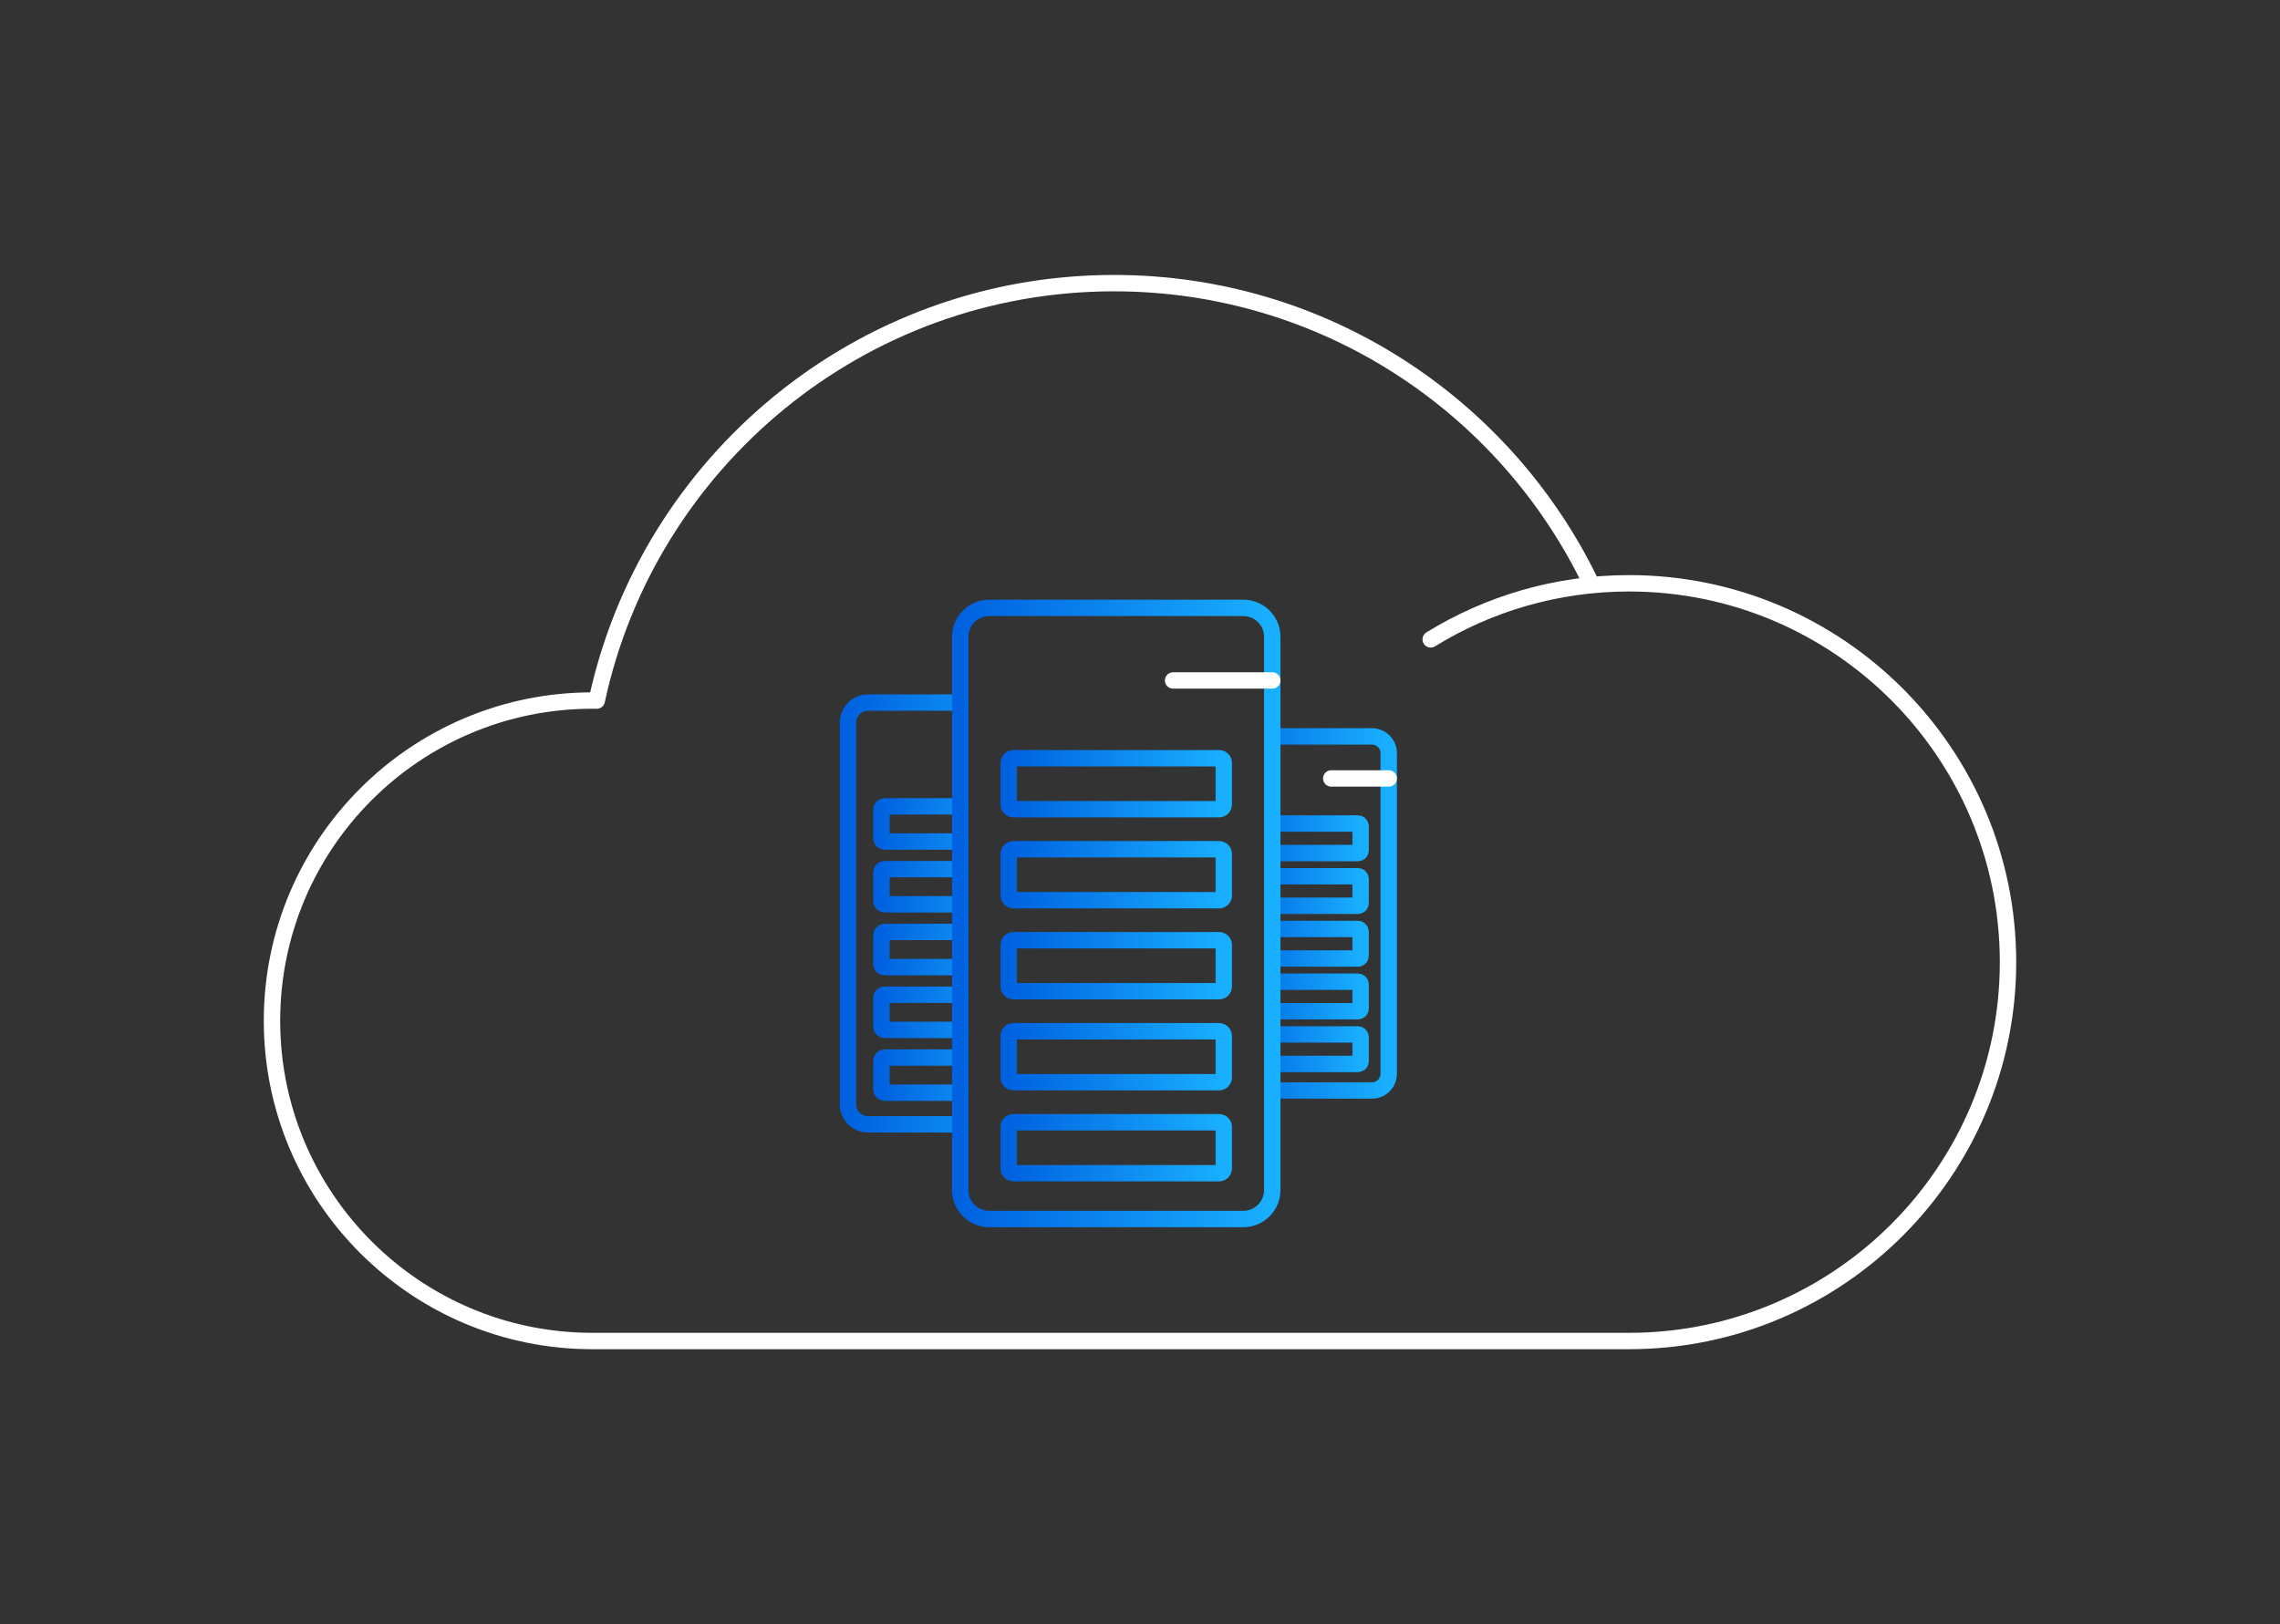 <svg clip-rule="evenodd" fill-rule="evenodd" stroke-linecap="round" stroke-miterlimit="6" viewBox="0 0 626 446" xmlns="http://www.w3.org/2000/svg" xmlns:xlink="http://www.w3.org/1999/xlink"><rect x="0" y="0" width="626" height="446" fill="#333333" stroke="none"/><linearGradient id="a"><stop offset="0" stop-color="#0062e0"/><stop offset="1" stop-color="#19afff"/></linearGradient><linearGradient id="b" gradientTransform="matrix(59.125 0 0 138.13 232.816 239.675)" gradientUnits="userSpaceOnUse" x1="0" x2="1" xlink:href="#a" y1="0" y2="0"/><linearGradient id="c" gradientTransform="matrix(49.645 0 0 115.981 331.645 241.465)" gradientUnits="userSpaceOnUse" x1="0" x2="1" xlink:href="#a" y1="0" y2="0"/><linearGradient id="d" gradientTransform="matrix(40.748 0 0 11.518 242.004 294.301)" gradientUnits="userSpaceOnUse" x1="0" x2="1" xlink:href="#a" y1="0" y2="0"/><linearGradient id="e" gradientTransform="matrix(34.215 0 0 9.672 339.36 287.332)" gradientUnits="userSpaceOnUse" x1="0" x2="1" xlink:href="#a" y1="0" y2="0"/><linearGradient id="f" gradientTransform="matrix(40.748 0 0 11.518 242.004 277.058)" gradientUnits="userSpaceOnUse" x1="0" x2="1" xlink:href="#a" y1="0" y2="0"/><linearGradient id="g" gradientTransform="matrix(34.215 0 0 9.672 339.36 272.853)" gradientUnits="userSpaceOnUse" x1="0" x2="1" xlink:href="#a" y1="0" y2="0"/><linearGradient id="h" gradientTransform="matrix(40.748 0 0 11.518 242.004 259.814)" gradientUnits="userSpaceOnUse" x1="0" x2="1" xlink:href="#a" y1="0" y2="0"/><linearGradient id="i" gradientTransform="matrix(34.215 0 0 9.672 339.36 258.375)" gradientUnits="userSpaceOnUse" x1="0" x2="1" xlink:href="#a" y1="0" y2="0"/><linearGradient id="j" gradientTransform="matrix(40.748 0 0 11.518 242.004 242.571)" gradientUnits="userSpaceOnUse" x1="0" x2="1" xlink:href="#a" y1="0" y2="0"/><linearGradient id="k" gradientTransform="matrix(34.215 0 0 9.672 339.36 243.896)" gradientUnits="userSpaceOnUse" x1="0" x2="1" xlink:href="#a" y1="0" y2="0"/><linearGradient id="l" gradientTransform="matrix(40.748 0 0 11.518 242.004 225.327)" gradientUnits="userSpaceOnUse" x1="0" x2="1" xlink:href="#a" y1="0" y2="0"/><linearGradient id="m" gradientTransform="matrix(34.215 0 0 9.672 339.36 229.418)" gradientUnits="userSpaceOnUse" x1="0" x2="1" xlink:href="#a" y1="0" y2="0"/><linearGradient id="n" gradientTransform="matrix(85.682 0 0 200.172 263.636 234.662)" gradientUnits="userSpaceOnUse" x1="0" x2="1" xlink:href="#a" y1="0" y2="0"/><linearGradient id="o" gradientTransform="matrix(59.051 0 0 16.692 276.952 313.823)" gradientUnits="userSpaceOnUse" x1="0" x2="1" xlink:href="#a" y1="0" y2="0"/><linearGradient id="p" gradientTransform="matrix(59.051 0 0 16.692 276.952 288.835)" gradientUnits="userSpaceOnUse" x1="0" x2="1" xlink:href="#a" y1="0" y2="0"/><linearGradient id="q" gradientTransform="matrix(59.051 0 0 16.692 276.952 263.846)" gradientUnits="userSpaceOnUse" x1="0" x2="1" xlink:href="#a" y1="0" y2="0"/><linearGradient id="r" gradientTransform="matrix(59.051 0 0 16.692 276.952 238.858)" gradientUnits="userSpaceOnUse" x1="0" x2="1" xlink:href="#a" y1="0" y2="0"/><linearGradient id="s" gradientTransform="matrix(59.051 0 0 16.692 276.952 213.869)" gradientUnits="userSpaceOnUse" x1="0" x2="1" xlink:href="#a" y1="0" y2="0"/><g fill="none"><g stroke-width="4.5"><path d="m263.636 192.934h-25.328c-3.031 0-5.492 2.461-5.492 5.493v104.82c0 3.032 2.461 5.493 5.492 5.493h25.328" stroke="url(#b)"/><path d="m349.319 299.455h27.359c2.546 0 4.612-2.066 4.612-4.611v-88.013c0-2.546-2.066-4.612-4.612-4.612h-27.359" stroke="url(#c)"/><path d="m263.636 290.403h-20.735c-.495 0-.897.402-.897.898v7.862c0 .495.402.897.897.897h20.735" stroke="url(#d)"/><path d="m349.319 292.168h23.503c.415 0 .753-.338.753-.754v-6.602c0-.415-.338-.753-.753-.753h-23.503" stroke="url(#e)"/><path d="m263.636 273.16h-20.735c-.495 0-.897.402-.897.897v7.863c0 .495.402.897.897.897h20.735" stroke="url(#f)"/><path d="m349.319 277.689h23.503c.415 0 .753-.338.753-.753v-6.602c0-.416-.338-.753-.753-.753h-23.503" stroke="url(#g)"/><path d="m263.636 255.916h-20.735c-.495 0-.897.402-.897.897v7.863c0 .495.402.897.897.897h20.735" stroke="url(#h)"/><path d="m349.319 263.21h23.503c.415 0 .753-.337.753-.753v-6.602c0-.416-.338-.753-.753-.753h-23.503" stroke="url(#i)"/><path d="m392.814 175.578c15.847-9.766 34.506-15.402 54.471-15.402 57.419 0 104.037 46.617 104.037 104.037 0 57.419-46.618 104.037-104.037 104.037h-284.669c-48.534 0-87.938-39.404-87.938-87.938s39.404-87.938 87.938-87.938c.413 0 .824.003 1.232.009 14.072-65.484 72.347-114.633 142.011-114.633 57.668 0 107.531 33.68 130.977 82.426" stroke="#fff" stroke-linejoin="round" stroke-miterlimit="2"/><path d="m263.636 238.673h-20.735c-.495 0-.897.402-.897.897v7.863c0 .495.402.897.897.897h20.735" stroke="url(#j)"/><path d="m349.319 248.732h23.503c.415 0 .753-.338.753-.753v-6.602c0-.416-.338-.754-.753-.754h-23.503" stroke="url(#k)"/><path d="m263.636 221.429h-20.735c-.495 0-.897.402-.897.897v7.863c0 .495.402.897.897.897h20.735" stroke="url(#l)"/><path d="m349.319 234.253h23.503c.415 0 .753-.337.753-.753v-6.602c0-.416-.338-.753-.753-.753h-23.503" stroke="url(#m)"/><path d="m365.512 213.768h15.778" stroke="#fff"/></g><path d="m0 0h626v446h-626z"/><path d="m349.319 174.886c0-4.393-3.567-7.96-7.96-7.96h-69.763c-4.393 0-7.96 3.567-7.96 7.96v151.902c0 4.393 3.567 7.96 7.96 7.96h69.763c4.393 0 7.96-3.567 7.96-7.96z" stroke="url(#n)" stroke-width="4.5"/><path d="m336.003 309.475c0-.717-.583-1.3-1.3-1.3h-56.451c-.718 0-1.3.583-1.3 1.3v11.394c0 .718.582 1.301 1.3 1.301h56.451c.717 0 1.3-.583 1.3-1.301z" stroke="url(#o)" stroke-width="4.5"/><path d="m336.003 284.486c0-.717-.583-1.3-1.3-1.3h-56.451c-.718 0-1.3.583-1.3 1.3v11.395c0 .717.582 1.3 1.3 1.3h56.451c.717 0 1.3-.583 1.3-1.3z" stroke="url(#p)" stroke-width="4.5"/><path d="m336.003 259.498c0-.718-.583-1.3-1.3-1.3h-56.451c-.718 0-1.3.582-1.3 1.3v11.394c0 .718.582 1.3 1.3 1.3h56.451c.717 0 1.3-.582 1.3-1.3z" stroke="url(#q)" stroke-width="4.5"/><path d="m336.003 234.509c0-.717-.583-1.3-1.3-1.3h-56.451c-.718 0-1.3.583-1.3 1.3v11.395c0 .717.582 1.3 1.3 1.3h56.451c.717 0 1.3-.583 1.3-1.3z" stroke="url(#r)" stroke-width="4.5"/><path d="m336.003 209.521c0-.718-.583-1.3-1.3-1.3h-56.451c-.718 0-1.3.582-1.3 1.3v11.394c0 .717.582 1.3 1.3 1.3h56.451c.717 0 1.3-.583 1.3-1.3z" stroke="url(#s)" stroke-width="4.5"/><path d="m322.087 186.859h27.232" stroke="#fff" stroke-width="4.5"/></g></svg>
